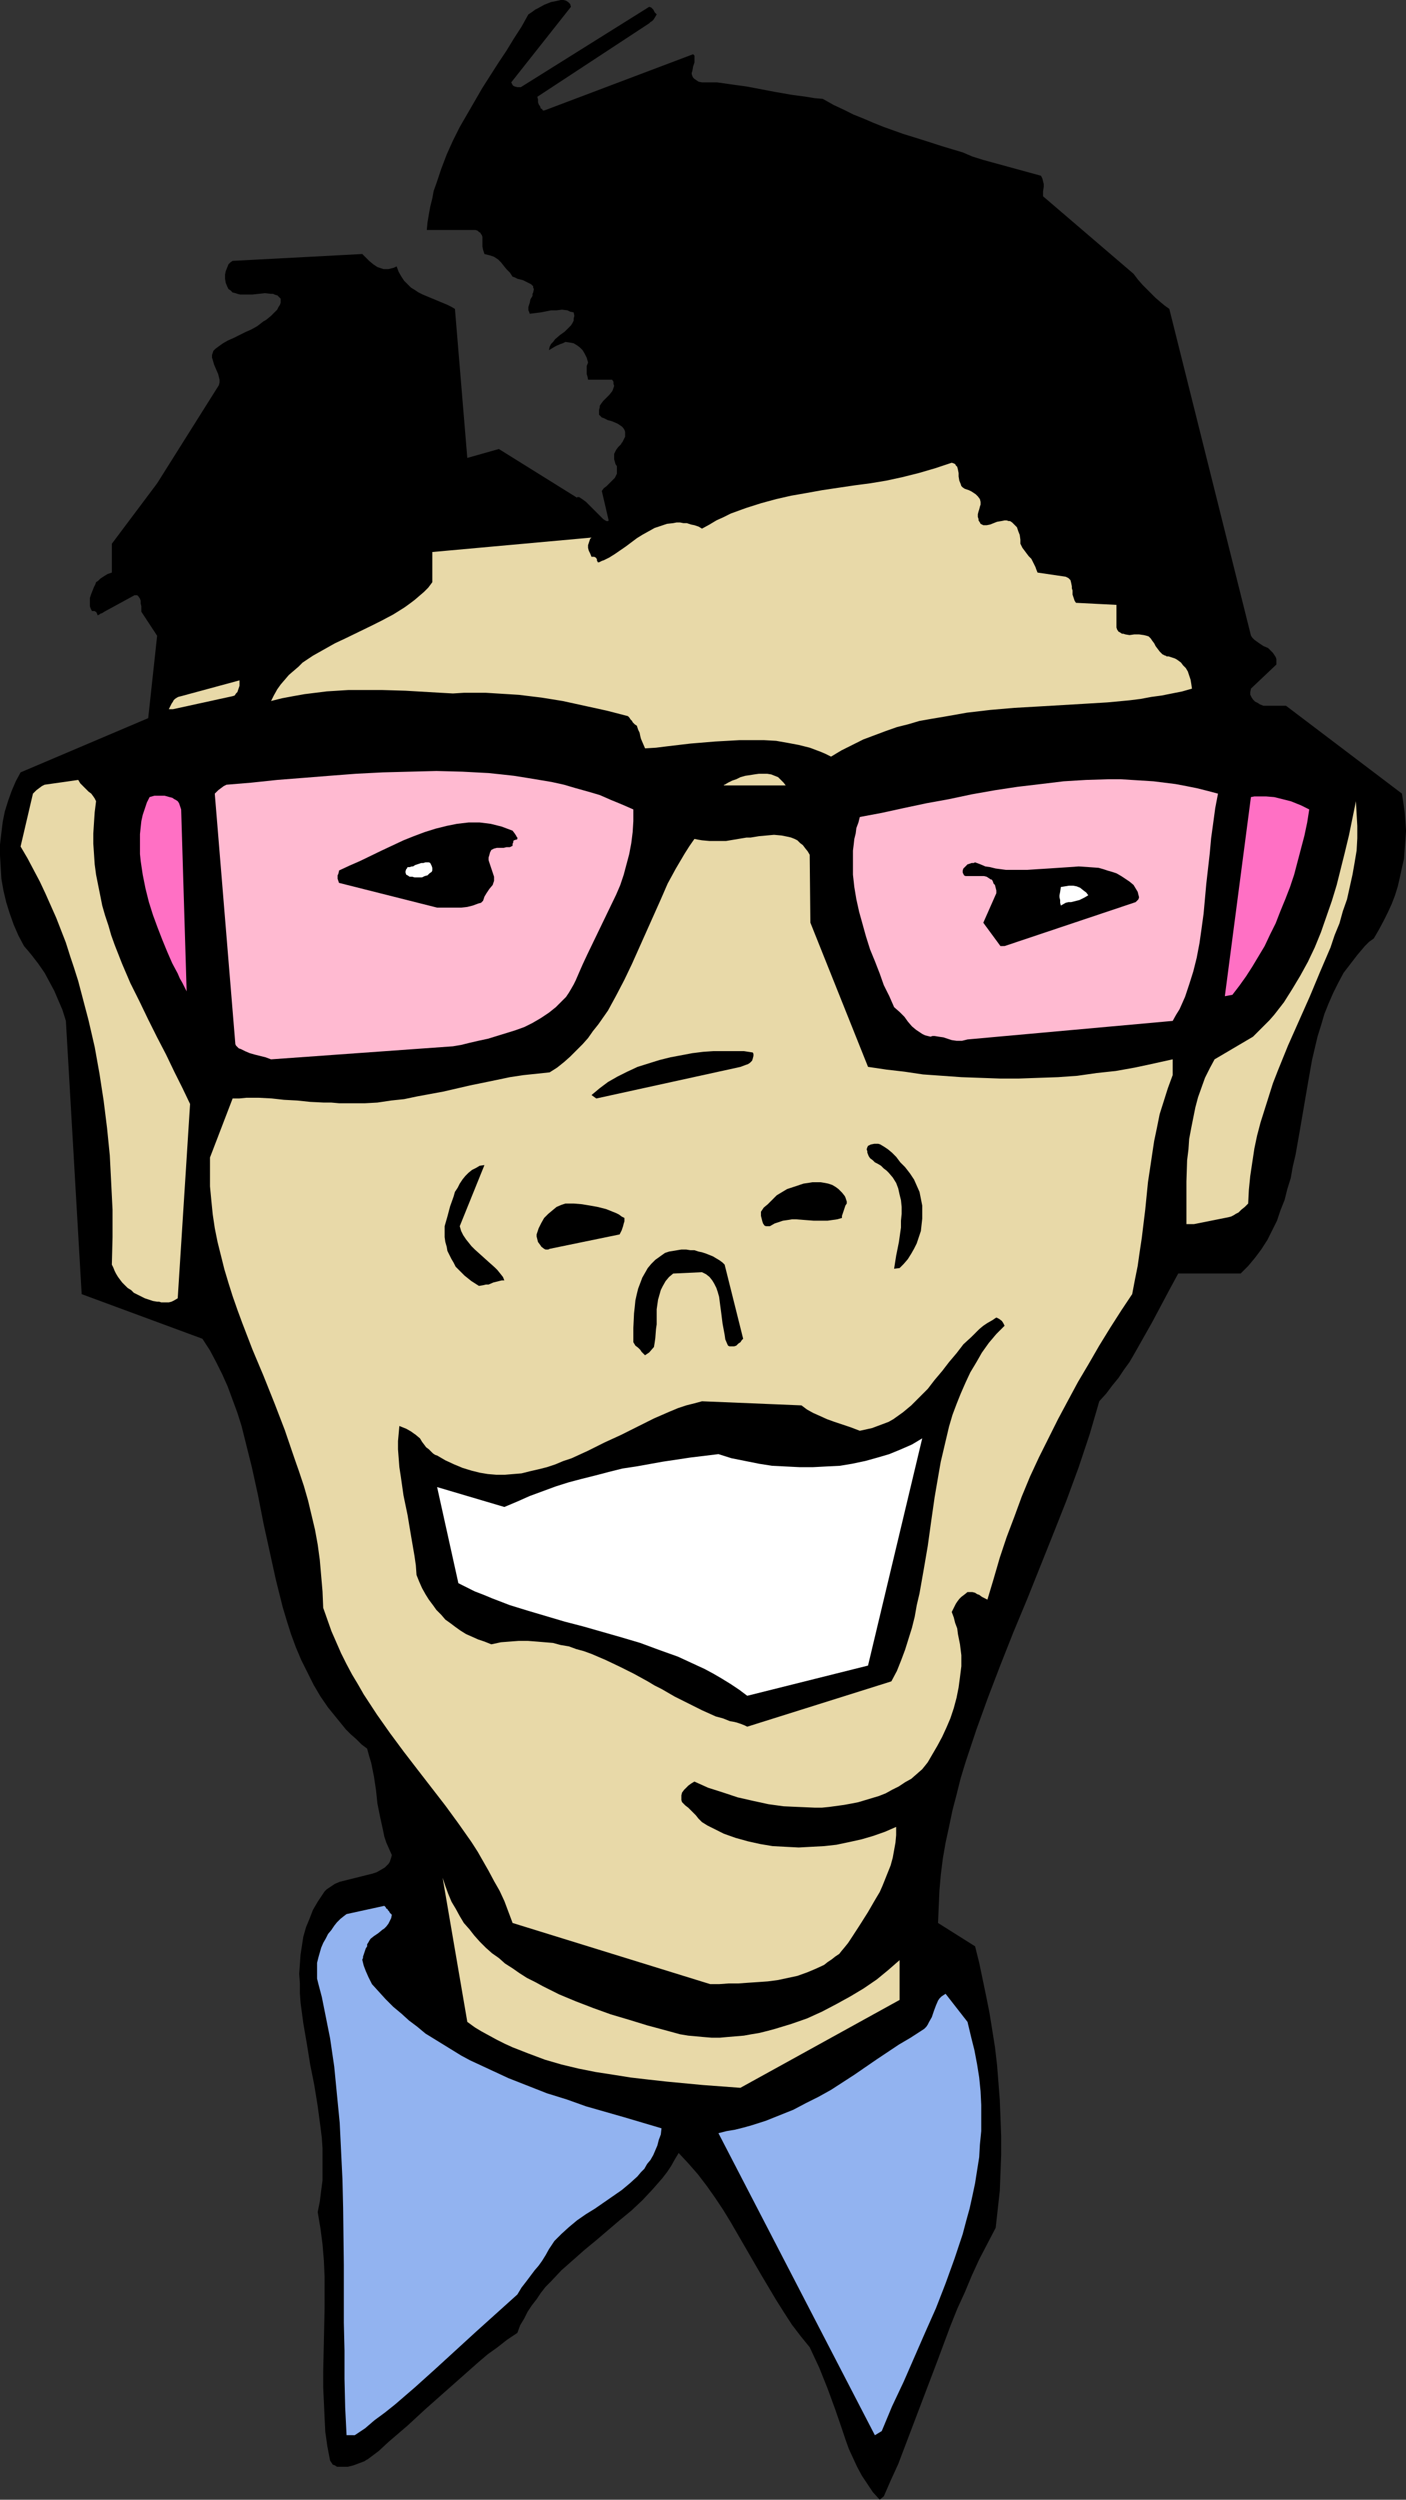 <?xml version="1.0" encoding="UTF-8" standalone="no"?>
<svg
   version="1.0"
   width="87.601mm"
   height="155.668mm"
   id="svg27"
   sodipodi:docname="Nerd 2.wmf"
   xmlns:inkscape="http://www.inkscape.org/namespaces/inkscape"
   xmlns:sodipodi="http://sodipodi.sourceforge.net/DTD/sodipodi-0.dtd"
   xmlns="http://www.w3.org/2000/svg"
   xmlns:svg="http://www.w3.org/2000/svg">
  <rect width="100%" height="100%" fill="#333333" stroke="none"/>
  <sodipodi:namedview
     id="namedview27"
     pagecolor="#ffffff"
     bordercolor="#000000"
     borderopacity="0.25"
     inkscape:showpageshadow="2"
     inkscape:pageopacity="0.0"
     inkscape:pagecheckerboard="0"
     inkscape:deskcolor="#d1d1d1"
     inkscape:document-units="mm" />
  <defs
     id="defs1">
    <pattern
       id="WMFhbasepattern"
       patternUnits="userSpaceOnUse"
       width="6"
       height="6"
       x="0"
       y="0" />
  </defs>
  <path
     style="fill:#000000;fill-opacity:1;fill-rule:evenodd;stroke:none"
     d="m 135.894,117.154 -18.421,-11.473 -7.433,2.101 -2.909,-35.065 -0.808,-0.485 -0.97,-0.485 -1.939,-0.808 -1.939,-0.808 -1.939,-0.808 -0.97,-0.485 -0.97,-0.646 -0.808,-0.485 -0.808,-0.808 -0.808,-0.808 -0.646,-0.97 -0.646,-1.131 -0.485,-1.293 -0.646,0.323 -0.646,0.162 -0.646,0.162 h -0.485 -0.646 l -0.485,-0.162 -0.485,-0.162 -0.485,-0.162 -0.97,-0.646 -0.97,-0.808 -1.616,-1.616 -30.54,1.616 -0.485,0.323 -0.485,0.485 -0.323,0.808 -0.323,0.808 -0.162,0.808 v 0.97 l 0.162,0.97 0.323,0.808 0.323,0.646 0.485,0.323 0.485,0.485 0.646,0.162 0.485,0.162 0.646,0.162 h 1.454 1.454 l 2.909,-0.323 1.454,0.162 h 0.485 l 0.323,0.162 0.485,0.162 h 0.162 l 0.485,0.485 0.323,0.323 v 0.485 0.485 l -0.162,0.485 -0.323,0.485 -0.323,0.646 -0.485,0.485 -0.97,0.97 -0.97,0.808 -0.485,0.323 -0.323,0.162 -1.454,1.131 -1.454,0.808 -1.454,0.646 -1.293,0.646 -1.293,0.646 -1.454,0.646 -1.131,0.646 -1.131,0.808 -0.646,0.485 -0.485,0.485 -0.162,0.485 -0.162,0.485 v 0.646 l 0.162,0.485 0.323,1.131 0.97,2.262 0.162,0.646 0.162,0.646 v 0.646 L 51.546,90.653 37.003,113.76 26.338,127.98 v 6.787 l -0.97,0.323 -0.808,0.485 -0.97,0.646 -0.485,0.485 -0.485,0.323 -0.162,0.485 -0.162,0.323 -0.162,0.323 -0.323,0.808 -0.323,0.808 -0.323,0.97 v 0.97 0.97 l 0.162,0.485 0.323,0.646 h 0.323 0.323 l 0.162,0.162 h 0.162 l 0.162,0.323 0.162,0.323 v 0.162 h 0.162 v 0 l 0.323,-0.162 0.162,-0.162 0.485,-0.162 0.485,-0.323 7.11,-3.878 h 0.323 0.323 l 0.323,0.323 0.323,0.485 0.162,0.485 v 0.646 l 0.162,0.646 v 1.293 l 3.716,5.656 -2.101,19.391 -30.055,12.766 -1.131,2.101 -0.97,2.262 -0.808,2.262 -0.808,2.585 -0.485,2.424 L 0.323,196.01 0,198.757 v 2.585 l 0.162,2.747 0.162,2.747 0.485,2.747 0.646,2.747 0.808,2.585 0.97,2.747 1.131,2.585 1.293,2.424 0.97,1.131 0.808,0.97 1.616,2.101 1.454,2.101 1.131,2.101 1.131,2.101 0.97,2.262 0.97,2.262 0.808,2.585 3.716,64.313 28.439,10.503 1.777,2.747 1.454,2.747 1.454,2.909 1.293,2.909 1.131,3.07 1.131,3.07 0.97,3.07 0.808,3.232 0.808,3.232 0.808,3.232 1.454,6.625 1.293,6.625 1.454,6.625 1.454,6.625 0.808,3.232 0.808,3.232 0.97,3.232 0.97,3.07 1.131,3.07 1.293,3.07 1.454,2.909 1.454,2.909 1.616,2.747 1.777,2.585 2.101,2.585 2.101,2.585 1.131,1.131 1.293,1.131 1.293,1.293 1.293,0.97 0.485,1.778 0.485,1.616 0.646,3.232 0.485,3.232 0.323,3.07 0.646,3.232 0.646,2.909 0.323,1.616 0.485,1.454 0.646,1.454 0.646,1.454 -0.162,0.646 -0.162,0.485 -0.162,0.485 -0.323,0.485 -0.808,0.808 -0.808,0.485 -1.131,0.646 -0.97,0.323 -2.585,0.646 -1.293,0.323 -1.293,0.323 -1.293,0.323 -1.293,0.323 -1.131,0.485 -0.97,0.646 -0.97,0.646 -0.485,0.485 -0.323,0.485 -1.293,1.939 -1.131,1.939 -0.808,2.101 -0.808,1.939 -0.646,2.262 -0.323,2.101 -0.323,2.101 -0.162,2.262 -0.162,2.262 0.162,2.262 v 2.262 l 0.162,2.262 0.323,2.424 0.323,2.424 0.808,4.686 0.808,5.009 0.97,4.848 0.808,5.009 0.646,4.848 0.323,2.585 0.162,2.424 v 2.585 2.424 2.585 l -0.323,2.424 -0.323,2.585 -0.485,2.424 0.646,3.878 0.485,3.717 0.323,3.878 0.162,3.717 v 3.878 3.717 l -0.162,7.433 -0.162,7.433 v 3.555 l 0.162,3.555 0.162,3.555 0.162,3.393 0.485,3.393 0.646,3.393 0.323,0.485 0.323,0.485 0.485,0.162 0.485,0.323 h 0.646 1.131 0.808 l 1.293,-0.323 1.293,-0.485 1.293,-0.485 0.485,-0.323 0.323,-0.162 2.585,-1.939 2.262,-2.101 2.262,-1.939 2.262,-1.939 4.201,-3.878 4.201,-3.717 4.201,-3.717 4.201,-3.717 2.101,-1.778 2.262,-1.616 2.262,-1.778 2.424,-1.616 0.646,-1.778 0.97,-1.616 0.808,-1.616 0.97,-1.454 1.131,-1.454 0.97,-1.454 1.131,-1.454 1.293,-1.293 2.424,-2.585 2.747,-2.424 2.747,-2.424 2.747,-2.262 5.494,-4.686 2.747,-2.262 2.585,-2.424 2.424,-2.585 1.131,-1.293 1.131,-1.293 1.131,-1.454 0.97,-1.454 0.808,-1.454 0.97,-1.616 2.262,2.424 2.262,2.585 2.101,2.747 1.939,2.747 1.939,2.909 1.777,2.909 3.555,6.14 3.555,6.14 3.555,5.979 1.939,3.07 1.777,2.747 2.101,2.747 2.101,2.585 1.131,2.424 1.131,2.424 0.97,2.424 0.97,2.424 1.777,4.848 1.616,4.686 0.808,2.424 0.808,2.262 0.97,2.101 0.97,2.101 1.131,2.101 1.293,1.939 1.293,1.939 1.616,1.778 0.97,-0.808 1.616,-3.717 1.777,-3.878 3.07,-8.08 3.07,-8.08 3.07,-8.08 3.07,-8.241 1.616,-4.04 1.777,-3.878 1.616,-3.878 1.777,-3.878 1.939,-3.717 1.939,-3.717 0.485,-4.363 0.485,-4.363 0.162,-4.201 0.162,-4.363 v -4.201 l -0.162,-4.363 -0.162,-4.201 -0.323,-4.201 -0.323,-4.04 -0.485,-4.201 -0.646,-4.04 -0.646,-4.04 -0.808,-4.04 -0.808,-3.878 -0.808,-3.878 -0.97,-3.878 -8.726,-5.494 0.162,-3.878 0.162,-3.717 0.323,-3.717 0.485,-3.878 0.646,-3.717 0.808,-3.717 0.808,-3.878 0.97,-3.717 0.97,-3.878 1.131,-3.717 1.293,-3.878 1.293,-3.878 2.747,-7.595 2.909,-7.595 3.07,-7.756 3.232,-7.756 6.14,-15.351 3.07,-7.756 2.909,-7.918 1.293,-3.878 1.293,-3.878 1.131,-3.878 1.131,-3.878 1.616,-1.778 1.454,-1.939 1.454,-1.778 1.293,-1.939 1.293,-1.778 1.131,-1.939 2.101,-3.717 2.101,-3.717 4.04,-7.595 2.101,-3.878 h 14.704 l 1.777,-1.778 1.616,-1.939 1.454,-1.939 1.454,-2.262 1.131,-2.262 1.131,-2.262 0.808,-2.424 0.97,-2.424 0.646,-2.585 0.808,-2.585 0.485,-2.747 0.646,-2.747 0.97,-5.494 1.939,-11.311 0.97,-5.494 0.646,-2.747 0.646,-2.747 0.808,-2.585 0.808,-2.747 0.97,-2.424 1.131,-2.585 1.131,-2.262 1.293,-2.424 1.616,-2.101 1.616,-2.101 1.777,-2.101 0.97,-0.97 1.131,-0.808 1.131,-1.939 1.131,-2.101 0.97,-1.939 0.97,-2.101 0.808,-2.101 0.646,-2.101 0.485,-2.101 0.485,-2.262 0.485,-2.101 0.162,-2.262 0.162,-2.101 0.162,-2.262 -0.162,-2.262 -0.162,-2.101 -0.323,-2.262 -0.323,-2.101 -27.308,-20.684 h -5.332 l -0.808,-0.323 -0.485,-0.323 -0.646,-0.323 -0.485,-0.485 -0.323,-0.485 -0.323,-0.646 v -0.646 l 0.162,-0.808 5.979,-5.656 v -0.646 -0.646 l -0.162,-0.485 -0.323,-0.485 -0.323,-0.485 -0.323,-0.323 -0.808,-0.808 -1.131,-0.485 -0.97,-0.646 -1.131,-0.808 -0.485,-0.485 -0.323,-0.485 -19.229,-76.917 -1.131,-0.808 -0.97,-0.808 -1.131,-0.97 -0.97,-0.97 -1.131,-1.131 -0.97,-0.97 -1.131,-1.293 -0.97,-1.293 -21.329,-18.26 v -1.131 l 0.162,-1.131 V 43.306 l -0.162,-0.646 -0.162,-0.646 -0.323,-0.646 -13.573,-3.717 -2.585,-0.808 -2.262,-0.97 -4.848,-1.454 -4.524,-1.454 -4.686,-1.454 -4.524,-1.616 -2.424,-0.97 -2.262,-0.97 -2.424,-0.97 -2.262,-1.131 -2.424,-1.131 -2.585,-1.454 -1.939,-0.162 -1.939,-0.323 -3.555,-0.485 -3.716,-0.646 -3.393,-0.646 -3.393,-0.646 -3.555,-0.485 -3.393,-0.485 h -1.777 -1.777 l -0.808,-0.162 -0.485,-0.323 -0.485,-0.323 -0.323,-0.323 -0.162,-0.323 -0.162,-0.485 v -0.323 l 0.162,-0.485 0.162,-0.97 0.323,-0.97 v -0.485 -0.646 -0.485 l -0.323,-0.323 -35.064,13.25 h -0.323 l -0.162,-0.323 -0.323,-0.162 -0.162,-0.485 -0.323,-0.485 -0.162,-0.485 v -0.646 l -0.162,-0.646 26.338,-17.29 v 0 l 0.162,-0.162 0.162,-0.162 0.323,-0.162 0.323,-0.323 0.323,-0.485 0.485,-0.808 -0.485,-0.485 -0.323,-0.646 -0.485,-0.485 -0.485,-0.162 -30.217,18.906 h -0.808 l -0.646,-0.162 -0.323,-0.162 -0.162,-0.162 -0.162,-0.323 -0.162,-0.323 L 134.439,1.616 134.278,0.97 133.793,0.485 133.308,0.162 132.662,0 h -0.646 l -0.646,0.162 -0.808,0.162 -0.808,0.162 -1.616,0.646 -1.454,0.808 -0.646,0.323 -0.646,0.485 -0.485,0.323 -0.485,0.323 -1.616,2.909 -1.777,2.747 -1.777,2.909 -1.939,2.909 -3.716,5.817 -1.777,3.07 -1.777,3.07 -1.777,3.07 -1.616,3.232 -1.454,3.232 -1.293,3.393 -1.131,3.393 -0.646,1.778 -0.323,1.778 -0.485,1.939 -0.323,1.778 -0.323,1.939 -0.162,1.778 h 11.473 l 0.485,0.162 0.323,0.323 0.323,0.162 0.162,0.323 0.162,0.162 0.162,0.485 v 0.646 1.616 l 0.162,0.808 0.162,0.485 0.162,0.485 0.646,0.162 0.646,0.162 0.485,0.162 0.485,0.162 0.97,0.646 0.646,0.646 0.646,0.808 0.646,0.808 0.808,0.808 0.646,0.97 0.485,0.162 0.646,0.323 0.646,0.162 0.646,0.162 0.646,0.323 0.646,0.323 0.646,0.323 0.485,0.485 v 0.323 l 0.162,0.323 -0.162,0.808 -0.162,0.323 v 0.485 l -0.485,0.808 -0.162,0.808 -0.323,0.97 v 0.808 l 0.162,0.323 0.162,0.485 1.293,-0.162 1.293,-0.162 2.424,-0.485 h 1.293 l 1.293,-0.162 1.293,0.162 0.646,0.323 0.808,0.162 0.162,0.808 -0.162,0.646 v 0.485 l -0.323,0.646 -0.323,0.485 -0.485,0.485 -0.97,0.97 -1.131,0.808 -1.131,0.97 -0.485,0.646 -0.485,0.485 -0.323,0.646 -0.162,0.808 0.808,-0.485 0.808,-0.485 1.131,-0.485 0.485,-0.162 0.646,-0.323 1.131,0.162 0.808,0.162 0.808,0.485 0.646,0.485 0.646,0.646 0.485,0.808 0.485,0.97 0.323,1.131 -0.323,0.808 v 0.323 0.485 0.485 0.646 l 0.162,0.485 0.162,0.808 h 5.655 l 0.323,0.485 v 0.485 l 0.162,0.485 -0.162,0.485 -0.162,0.485 -0.162,0.323 -0.646,0.808 -0.646,0.646 -0.808,0.808 -0.485,0.646 -0.323,0.485 v 0.323 l -0.162,0.646 v 0.646 0.485 l 0.323,0.323 0.323,0.323 0.485,0.162 0.97,0.485 0.646,0.162 0.485,0.162 1.131,0.485 0.485,0.323 0.485,0.323 0.323,0.323 0.323,0.485 0.162,0.485 v 0.485 0.323 0.323 l -0.323,0.646 -0.323,0.646 -0.162,0.162 -0.162,0.323 -0.646,0.646 -0.485,0.646 -0.485,0.97 v 0.646 0.646 l 0.323,1.131 0.323,0.485 v 0.646 0.808 0.323 l -0.162,0.323 -0.323,0.646 -0.323,0.323 -0.808,0.808 -0.485,0.485 -0.323,0.323 -0.646,0.485 -0.485,0.646 1.616,6.948 -0.162,0.162 v 0 h -0.323 l -0.323,-0.162 -0.485,-0.323 -0.485,-0.485 -0.485,-0.485 -2.585,-2.585 -0.485,-0.485 -0.646,-0.485 -0.485,-0.323 -0.485,-0.323 h -0.323 -0.162 z"
     id="path1" />
  <path
     style="fill:#92b3f0;fill-opacity:1;fill-rule:evenodd;stroke:none"
     d="m 83.54,573.164 2.424,-1.616 2.262,-1.939 2.424,-1.778 2.424,-1.939 4.686,-4.04 4.848,-4.363 9.534,-8.726 4.848,-4.363 4.848,-4.363 0.485,-0.808 0.485,-0.808 1.131,-1.454 0.97,-1.293 0.97,-1.293 0.97,-1.131 0.808,-1.131 0.808,-1.293 0.808,-1.454 0.646,-0.97 0.646,-0.97 0.808,-0.808 0.808,-0.808 1.777,-1.616 1.939,-1.616 2.101,-1.454 2.101,-1.293 4.201,-2.909 2.101,-1.454 1.939,-1.616 1.777,-1.616 0.808,-0.97 0.808,-0.808 0.646,-1.131 0.808,-0.97 0.646,-1.131 0.485,-1.131 0.485,-1.131 0.323,-1.293 0.485,-1.293 0.162,-1.454 -4.363,-1.293 -4.363,-1.293 -4.524,-1.293 -4.524,-1.293 -4.524,-1.616 -4.686,-1.454 -4.524,-1.778 -4.524,-1.778 -4.524,-2.101 -4.524,-2.101 -2.101,-1.131 -4.201,-2.585 -2.101,-1.293 -2.101,-1.293 -1.939,-1.616 -1.939,-1.454 -1.777,-1.616 -1.939,-1.616 -1.777,-1.778 -1.616,-1.778 -1.616,-1.778 -0.808,-1.616 -0.646,-1.454 -0.485,-1.293 -0.323,-1.293 v -0.162 l 0.162,-0.323 v -0.323 l 0.162,-0.485 0.323,-0.97 0.162,-0.485 0.323,-0.485 v -0.485 l 0.323,-0.485 0.162,-0.323 0.323,-0.485 0.808,-0.646 0.485,-0.323 0.485,-0.323 0.97,-0.808 0.485,-0.323 0.485,-0.485 0.485,-0.646 0.323,-0.646 0.323,-0.646 0.162,-0.808 -0.162,-0.162 -0.162,-0.162 -0.162,-0.162 -0.162,-0.323 v 0 l -0.323,-0.323 v -0.162 l -0.323,-0.162 -0.162,-0.323 -0.323,-0.323 -8.887,1.939 -0.646,0.485 -0.808,0.646 -0.808,0.808 -0.646,0.808 -0.646,0.97 -0.808,0.97 -0.485,0.97 -0.646,1.131 -0.485,1.131 -0.323,1.131 -0.323,1.131 -0.323,1.293 v 1.293 1.131 1.293 l 0.323,1.293 0.808,3.07 0.646,3.232 0.646,3.232 0.646,3.232 0.97,6.625 0.646,6.625 0.646,6.625 0.323,6.625 0.323,6.625 0.162,6.787 0.162,13.412 v 6.787 6.787 l 0.162,6.625 v 6.625 l 0.162,6.787 0.323,6.464 z"
     id="path2" />
  <path
     style="fill:#92b3f0;fill-opacity:1;fill-rule:evenodd;stroke:none"
     d="m 207.638,572.194 2.424,-5.817 2.747,-5.817 5.009,-11.473 2.585,-5.817 2.262,-5.817 2.101,-5.817 0.97,-2.909 0.97,-2.909 0.808,-3.07 0.808,-2.909 0.646,-2.909 0.646,-3.07 0.485,-3.07 0.485,-3.07 0.162,-2.909 0.323,-3.232 v -3.07 -3.07 l -0.162,-3.232 -0.323,-3.232 -0.485,-3.07 -0.646,-3.393 -0.808,-3.232 -0.808,-3.393 -5.171,-6.625 -0.485,0.323 -0.485,0.323 -0.485,0.485 -0.323,0.485 -0.485,1.131 -0.485,1.293 -0.485,1.454 -0.646,1.131 -0.323,0.646 -0.323,0.485 -0.485,0.485 -0.485,0.323 -2.747,1.778 -2.747,1.616 -5.332,3.555 -5.171,3.555 -2.747,1.778 -2.747,1.778 -2.909,1.616 -2.909,1.454 -3.07,1.616 -3.232,1.293 -3.232,1.293 -3.555,1.131 -1.777,0.485 -1.939,0.485 -1.939,0.323 -1.939,0.485 36.842,71.1 z"
     id="path3" />
  <path
     style="fill:#e8d9a8;fill-opacity:1;fill-rule:evenodd;stroke:none"
     d="m 174.351,491.399 37.488,-20.684 v -9.372 l -2.585,2.262 -2.747,2.262 -3.07,2.101 -3.232,1.939 -3.232,1.778 -3.393,1.778 -3.555,1.616 -3.716,1.293 -3.716,1.131 -1.777,0.485 -1.939,0.485 -1.939,0.323 -1.777,0.323 -1.939,0.162 -1.939,0.162 -1.777,0.162 h -1.939 l -1.939,-0.162 -1.777,-0.162 -1.777,-0.162 -1.939,-0.323 -1.777,-0.485 -1.777,-0.485 -4.201,-1.131 -4.201,-1.293 -4.363,-1.293 -4.04,-1.454 -4.201,-1.616 -3.878,-1.616 -3.878,-1.939 -1.777,-0.97 -1.939,-0.97 -1.777,-1.131 -1.616,-1.131 -1.777,-1.131 -1.454,-1.293 -1.616,-1.131 -1.454,-1.293 -1.454,-1.454 -1.293,-1.454 -1.131,-1.454 -1.293,-1.454 -0.97,-1.616 -0.97,-1.778 -0.97,-1.616 -0.808,-1.939 -0.646,-1.778 -0.646,-1.939 5.817,33.934 1.777,1.293 1.616,0.97 1.777,0.97 1.777,0.97 1.939,0.97 1.777,0.808 3.716,1.454 3.878,1.454 3.878,1.131 4.04,0.97 4.04,0.808 4.201,0.646 4.04,0.646 4.201,0.485 4.363,0.485 8.564,0.808 4.363,0.323 z"
     id="path4" />
  <path
     style="fill:#e8d9a8;fill-opacity:1;fill-rule:evenodd;stroke:none"
     d="m 167.241,466.998 h 2.101 l 2.262,-0.162 h 2.262 l 2.262,-0.162 2.424,-0.162 2.262,-0.162 2.424,-0.323 2.262,-0.485 2.262,-0.485 2.262,-0.808 1.939,-0.808 2.101,-0.97 0.808,-0.646 0.97,-0.646 0.808,-0.646 0.97,-0.646 0.646,-0.808 0.808,-0.97 0.646,-0.808 0.646,-0.97 2.101,-3.232 1.939,-3.07 1.777,-3.07 0.97,-1.616 0.646,-1.454 0.646,-1.616 0.646,-1.616 0.646,-1.616 0.485,-1.778 0.323,-1.778 0.323,-1.778 0.162,-1.778 v -1.939 l -2.585,1.131 -2.747,0.97 -2.747,0.808 -2.909,0.646 -3.07,0.646 -2.909,0.323 -3.07,0.162 -2.909,0.162 -3.07,-0.162 -3.07,-0.162 -2.909,-0.485 -2.909,-0.646 -2.909,-0.808 -2.747,-0.97 -1.293,-0.646 -1.293,-0.646 -1.293,-0.646 -1.293,-0.808 -0.808,-0.808 -0.646,-0.808 -0.646,-0.646 -0.646,-0.646 -0.485,-0.485 -0.646,-0.485 -0.485,-0.485 -0.323,-0.323 -0.162,-0.485 v -0.323 -0.808 l 0.162,-0.646 0.485,-0.646 0.485,-0.485 0.485,-0.485 0.646,-0.485 0.808,-0.485 3.232,1.454 3.555,1.131 3.393,1.131 3.555,0.808 3.716,0.808 3.555,0.485 3.555,0.162 3.716,0.162 h 1.777 l 1.616,-0.162 3.555,-0.485 1.777,-0.323 1.616,-0.323 1.616,-0.485 1.616,-0.485 1.616,-0.485 1.616,-0.646 1.454,-0.808 1.616,-0.808 1.454,-0.97 1.454,-0.808 1.293,-1.131 1.293,-1.131 1.293,-1.616 1.131,-1.939 1.131,-1.939 1.131,-2.101 0.97,-2.101 0.97,-2.262 0.808,-2.424 0.646,-2.424 0.485,-2.424 0.323,-2.424 0.323,-2.585 v -2.585 l -0.323,-2.585 -0.485,-2.424 -0.162,-1.293 -0.485,-1.293 -0.323,-1.293 -0.485,-1.293 0.323,-0.646 0.323,-0.646 0.323,-0.646 0.323,-0.485 0.485,-0.646 0.485,-0.485 0.646,-0.485 0.808,-0.646 h 0.646 0.485 l 0.646,0.162 0.485,0.323 0.485,0.162 0.646,0.485 0.646,0.323 0.646,0.323 1.454,-4.848 1.454,-5.009 1.616,-4.848 1.777,-4.686 1.777,-4.848 1.939,-4.686 2.101,-4.525 2.262,-4.525 2.262,-4.525 2.424,-4.525 2.262,-4.201 2.585,-4.363 2.424,-4.201 2.585,-4.201 2.585,-4.04 2.585,-3.878 0.646,-3.393 0.646,-3.232 0.485,-3.393 0.485,-3.232 0.808,-6.625 0.646,-6.464 0.97,-6.464 0.485,-3.232 0.646,-3.07 0.646,-3.232 0.97,-3.07 0.97,-3.07 1.131,-3.07 v -3.717 l -4.363,0.97 -4.524,0.97 -4.524,0.808 -4.524,0.485 -4.524,0.646 -4.524,0.323 -4.686,0.162 -4.524,0.162 h -4.524 l -4.524,-0.162 -4.524,-0.162 -4.524,-0.323 -4.524,-0.323 -4.363,-0.646 -4.201,-0.485 -4.363,-0.646 -13.573,-33.934 -0.162,-15.998 -0.485,-0.808 -0.646,-0.808 -0.485,-0.646 -0.646,-0.485 -0.646,-0.646 -0.646,-0.323 -0.808,-0.323 -0.646,-0.162 -0.808,-0.162 -0.808,-0.162 -1.777,-0.162 -1.777,0.162 -1.777,0.162 -1.939,0.323 h -0.97 l -0.97,0.162 -3.878,0.646 h -1.939 -1.939 l -1.777,-0.162 -0.97,-0.162 -0.808,-0.162 -1.131,1.616 -1.131,1.778 -2.101,3.555 -1.939,3.555 -1.616,3.717 -3.393,7.595 -3.393,7.595 -1.777,3.717 -1.939,3.717 -1.939,3.555 -1.131,1.616 -1.131,1.616 -1.293,1.616 -1.131,1.616 -1.293,1.454 -1.454,1.454 -1.454,1.454 -1.454,1.293 -1.616,1.293 -1.777,1.131 -3.07,0.323 -3.07,0.323 -3.232,0.485 -3.07,0.646 -6.302,1.293 -6.302,1.454 -6.14,1.131 -3.07,0.646 -3.07,0.323 -3.232,0.485 -2.909,0.162 h -3.07 -3.07 l -1.777,-0.162 h -1.777 l -3.232,-0.162 -3.07,-0.323 -3.07,-0.162 -2.909,-0.323 -3.07,-0.162 h -2.909 l -1.616,0.162 h -1.616 l -5.332,13.897 v 3.393 3.393 l 0.323,3.393 0.323,3.232 0.485,3.232 0.646,3.232 0.808,3.232 0.808,3.232 0.97,3.232 0.97,3.07 1.131,3.232 1.131,3.07 2.424,6.302 2.585,6.14 2.585,6.464 2.424,6.302 2.262,6.625 1.131,3.232 1.131,3.393 0.97,3.393 0.808,3.393 0.808,3.393 0.646,3.555 0.485,3.555 0.323,3.717 0.323,3.717 0.162,3.878 0.97,2.747 0.97,2.747 1.131,2.585 1.131,2.585 1.293,2.585 1.293,2.424 1.454,2.424 1.293,2.262 3.07,4.686 3.07,4.363 3.232,4.363 3.232,4.201 6.625,8.564 3.07,4.201 3.07,4.363 1.454,2.262 2.585,4.525 1.293,2.424 1.293,2.262 1.131,2.424 0.97,2.585 0.97,2.585 z"
     id="path5" />
  <path
     style="fill:#000000;fill-opacity:1;fill-rule:evenodd;stroke:none"
     d="m 175.967,406.402 33.933,-10.665 1.293,-2.424 0.97,-2.424 0.97,-2.585 0.808,-2.585 0.808,-2.585 0.646,-2.585 0.485,-2.747 0.646,-2.747 0.97,-5.494 0.97,-5.656 0.808,-5.817 0.808,-5.656 0.97,-5.656 0.485,-2.747 0.646,-2.747 0.646,-2.747 0.646,-2.747 0.808,-2.747 0.97,-2.585 0.97,-2.424 1.131,-2.585 1.131,-2.424 1.454,-2.424 1.293,-2.262 1.616,-2.262 1.777,-2.101 1.939,-1.939 -0.323,-0.646 -0.323,-0.485 -0.646,-0.485 -0.646,-0.323 -0.97,0.646 -1.131,0.646 -0.97,0.646 -0.97,0.808 -1.777,1.778 -1.939,1.778 -1.616,2.101 -1.777,2.101 -1.616,2.101 -1.777,2.101 -1.616,2.101 -1.939,1.939 -1.939,1.939 -0.97,0.808 -0.97,0.808 -1.131,0.808 -1.131,0.808 -1.131,0.646 -1.293,0.485 -1.293,0.485 -1.293,0.485 -1.454,0.323 -1.454,0.323 -2.101,-0.808 -1.939,-0.646 -1.939,-0.646 -1.777,-0.646 -1.777,-0.808 -1.454,-0.646 -1.454,-0.808 -1.293,-0.97 -23.43,-0.97 -1.777,0.485 -1.939,0.485 -1.939,0.646 -1.939,0.808 -3.716,1.616 -3.878,1.939 -3.878,1.939 -3.878,1.778 -3.878,1.939 -3.878,1.778 -1.939,0.646 -1.939,0.808 -1.939,0.646 -1.939,0.485 -2.101,0.485 -1.939,0.485 -1.939,0.162 -1.939,0.162 h -2.101 l -1.939,-0.162 -1.939,-0.323 -1.939,-0.485 -2.101,-0.646 -1.939,-0.808 -2.101,-0.97 -1.939,-1.131 -0.485,-0.162 -0.485,-0.323 -0.485,-0.485 -0.485,-0.485 -0.646,-0.485 -0.485,-0.646 -0.485,-0.646 -0.485,-0.808 -0.97,-0.808 -1.131,-0.808 -1.131,-0.646 -0.808,-0.323 -0.808,-0.323 -0.162,1.778 -0.162,1.778 v 1.939 l 0.162,2.101 0.162,2.101 0.323,2.101 0.323,2.262 0.323,2.262 0.97,4.686 0.808,4.848 0.808,4.686 0.323,2.262 0.162,2.262 0.646,1.616 0.646,1.454 0.808,1.454 0.808,1.293 0.97,1.293 0.808,1.131 1.131,1.131 0.97,1.131 1.131,0.808 1.293,0.97 1.131,0.808 1.293,0.808 1.454,0.646 1.454,0.646 1.454,0.485 1.616,0.646 2.262,-0.485 2.101,-0.162 2.101,-0.162 h 2.101 l 2.101,0.162 1.939,0.162 1.939,0.162 1.777,0.485 1.939,0.323 1.777,0.646 1.777,0.485 1.777,0.646 3.393,1.454 3.393,1.616 3.232,1.616 3.232,1.778 1.616,0.97 1.616,0.808 3.07,1.778 3.232,1.616 3.232,1.616 3.232,1.454 1.777,0.485 1.616,0.646 0.97,0.162 0.646,0.162 0.485,0.162 0.485,0.162 0.808,0.323 z"
     id="path6" />
  <path
     style="fill:#ffffff;fill-opacity:1;fill-rule:evenodd;stroke:none"
     d="m 175.967,399.13 28.439,-7.11 12.765,-53.487 -2.424,1.454 -2.585,1.131 -2.747,1.131 -2.747,0.808 -2.909,0.808 -3.07,0.646 -2.909,0.485 -3.232,0.162 -3.07,0.162 h -3.232 l -3.232,-0.162 -3.232,-0.162 -3.07,-0.485 -3.232,-0.646 -3.232,-0.646 -3.07,-0.97 -6.625,0.808 -6.463,0.97 -6.302,1.131 -3.232,0.485 -3.232,0.808 -3.07,0.808 -3.232,0.808 -3.07,0.808 -3.07,0.97 -3.07,1.131 -3.07,1.131 -2.909,1.293 -3.07,1.293 -15.835,-4.686 5.009,22.623 1.939,0.97 1.939,0.97 2.101,0.808 1.939,0.808 4.201,1.616 4.201,1.293 4.363,1.293 4.363,1.293 4.363,1.131 4.524,1.293 4.524,1.293 4.363,1.293 4.363,1.616 4.524,1.616 2.101,0.97 2.101,0.97 2.101,0.97 2.101,1.131 1.939,1.131 2.101,1.293 1.939,1.293 z"
     id="path7" />
  <path
     style="fill:#000000;fill-opacity:1;fill-rule:evenodd;stroke:none"
     d="m 152.86,318.334 1.131,-1.293 0.162,-0.97 0.162,-1.131 0.162,-2.101 0.162,-1.131 v -1.131 -2.424 l 0.162,-1.131 0.162,-1.131 0.323,-1.131 0.323,-1.131 0.485,-0.97 0.646,-1.131 0.808,-0.97 0.97,-0.808 6.787,-0.323 0.97,0.485 0.808,0.646 0.646,0.808 0.485,0.808 0.485,0.97 0.323,0.97 0.323,1.131 0.162,1.293 0.323,2.424 0.162,1.293 0.162,1.293 0.485,2.585 0.162,1.131 0.485,1.131 0.162,0.323 0.323,0.162 h 0.485 0.646 l 0.485,-0.162 0.485,-0.485 0.485,-0.323 0.323,-0.485 0.323,-0.323 -4.363,-17.452 -0.485,-0.485 -0.646,-0.485 -0.808,-0.485 -0.808,-0.485 -1.616,-0.646 -0.97,-0.323 -0.808,-0.162 -0.97,-0.323 h -0.97 l -0.97,-0.162 h -1.131 l -0.97,0.162 -0.97,0.162 -0.97,0.162 -0.97,0.323 -1.131,0.808 -1.131,0.808 -0.97,0.97 -0.808,0.97 -0.646,1.131 -0.646,1.131 -0.485,1.293 -0.485,1.293 -0.323,1.293 -0.323,1.454 -0.162,1.616 -0.162,1.454 -0.162,3.393 v 1.616 1.778 l 0.485,0.808 0.646,0.485 0.485,0.485 0.323,0.485 0.323,0.323 0.162,0.162 0.162,0.162 0.162,0.162 z"
     id="path8" />
  <path
     style="fill:#e8d9a8;fill-opacity:1;fill-rule:evenodd;stroke:none"
     d="m 37.003,306.377 h 0.485 l 0.485,0.162 h 1.131 0.646 l 0.646,-0.162 0.646,-0.323 0.808,-0.485 2.909,-45.73 -1.777,-3.717 -1.939,-3.878 -1.939,-4.04 -2.101,-4.04 -2.101,-4.201 -2.101,-4.363 -2.101,-4.201 -1.939,-4.525 -1.777,-4.525 -0.808,-2.262 -0.646,-2.262 -0.808,-2.424 -0.646,-2.262 -0.485,-2.424 -0.485,-2.424 -0.485,-2.424 -0.323,-2.424 -0.162,-2.424 -0.162,-2.424 v -2.424 l 0.162,-2.585 0.162,-2.424 0.323,-2.585 -0.323,-0.646 -0.323,-0.485 -0.485,-0.646 -0.646,-0.485 -0.646,-0.646 -0.646,-0.646 -0.646,-0.646 -0.485,-0.808 -7.918,1.131 -0.646,0.323 -0.646,0.485 -0.646,0.485 -0.808,0.808 -2.909,12.443 1.616,2.747 1.454,2.747 1.454,2.747 1.293,2.747 1.293,2.909 1.293,2.909 1.131,2.909 1.131,2.909 0.97,3.07 0.97,2.909 0.97,3.07 0.808,3.07 0.808,3.07 0.808,3.07 1.454,6.302 1.131,6.302 0.97,6.302 0.808,6.464 0.646,6.464 0.323,6.302 0.323,6.464 v 6.464 l -0.162,6.464 0.323,0.646 0.323,0.808 0.323,0.646 0.485,0.808 0.485,0.646 0.485,0.646 0.646,0.646 0.646,0.646 0.808,0.485 0.646,0.646 0.97,0.485 1.616,0.808 0.97,0.323 0.97,0.323 z"
     id="path9" />
  <path
     style="fill:#000000;fill-opacity:1;fill-rule:evenodd;stroke:none"
     d="m 113.756,302.499 0.646,-0.162 h 0.646 l 1.131,-0.485 1.293,-0.323 0.646,-0.162 h 0.646 l -0.323,-0.808 -0.646,-0.808 -0.646,-0.808 -0.646,-0.646 -1.454,-1.293 -1.616,-1.454 -1.616,-1.454 -0.808,-0.808 -0.646,-0.808 -0.646,-0.808 -0.646,-0.97 -0.485,-0.97 -0.323,-1.131 5.817,-14.382 -1.131,0.162 -0.808,0.485 -0.97,0.485 -0.808,0.646 -0.808,0.808 -0.646,0.808 -0.646,0.97 -0.485,0.97 -0.646,0.97 -0.323,1.131 -0.808,2.262 -0.646,2.424 -0.646,2.262 v 1.293 1.293 l 0.162,1.131 0.323,1.131 0.162,0.97 0.485,0.97 0.485,0.97 0.485,0.808 0.485,0.97 0.646,0.646 0.808,0.808 0.646,0.646 1.616,1.293 1.777,1.131 z"
     id="path10" />
  <path
     style="fill:#000000;fill-opacity:1;fill-rule:evenodd;stroke:none"
     d="m 211.839,298.459 0.97,-0.97 0.97,-1.131 0.808,-1.293 0.646,-1.131 0.646,-1.293 0.485,-1.454 0.485,-1.454 0.162,-1.454 0.162,-1.454 v -1.616 -1.454 l -0.323,-1.616 -0.323,-1.616 -0.646,-1.454 -0.646,-1.454 -0.97,-1.454 -1.131,-1.454 -1.131,-1.131 -0.97,-1.293 -0.97,-0.97 -0.97,-0.808 -0.97,-0.646 -0.808,-0.485 -0.485,-0.162 h -0.485 -0.162 -0.323 l -0.808,0.162 -0.323,0.162 -0.323,0.162 -0.162,0.323 -0.162,0.485 0.162,0.485 v 0.323 l 0.323,0.808 0.323,0.485 0.646,0.485 0.485,0.485 0.646,0.323 0.808,0.485 0.646,0.646 0.646,0.485 0.485,0.485 0.97,1.131 0.808,1.293 0.485,1.293 0.323,1.454 0.323,1.293 0.162,1.616 v 1.616 l -0.162,1.616 v 1.616 l -0.485,3.393 -0.646,3.232 -0.485,3.07 z"
     id="path11" />
  <path
     style="fill:#000000;fill-opacity:1;fill-rule:evenodd;stroke:none"
     d="m 129.43,293.934 16.482,-3.393 0.162,-0.323 0.162,-0.323 0.162,-0.323 0.162,-0.485 0.162,-0.485 0.162,-0.646 0.162,-0.485 v -0.808 l -0.646,-0.323 -0.646,-0.485 -0.646,-0.323 -0.808,-0.323 -1.616,-0.646 -1.939,-0.485 -1.777,-0.323 -1.939,-0.323 -1.939,-0.162 h -1.939 l -0.97,0.323 -1.131,0.485 -0.97,0.808 -0.97,0.808 -0.97,0.97 -0.646,1.131 -0.646,1.293 -0.485,1.454 v 0.485 l 0.162,0.646 0.162,0.646 0.485,0.646 0.323,0.485 0.646,0.485 0.323,0.162 h 0.646 z"
     id="path12" />
  <path
     style="fill:#000000;fill-opacity:1;fill-rule:evenodd;stroke:none"
     d="m 181.299,288.602 1.131,-0.646 0.97,-0.323 0.97,-0.323 1.131,-0.162 0.97,-0.162 h 0.97 l 2.101,0.162 2.101,0.162 h 2.101 1.131 l 1.131,-0.162 1.131,-0.162 1.131,-0.323 v -0.162 -0.323 l 0.162,-0.485 0.162,-0.485 0.323,-0.97 0.162,-0.485 0.323,-0.485 v -0.485 l -0.162,-0.485 -0.162,-0.485 -0.162,-0.323 -0.646,-0.808 -0.808,-0.808 -0.646,-0.485 -0.808,-0.485 -0.97,-0.323 -0.808,-0.162 -0.97,-0.162 h -0.97 -0.97 l -0.97,0.162 -1.131,0.162 -0.97,0.323 -0.97,0.323 -0.97,0.323 -0.97,0.323 -0.808,0.485 -0.808,0.485 -0.808,0.485 -0.646,0.646 -0.646,0.646 -0.485,0.485 -0.323,0.323 -0.97,0.808 -0.646,0.97 v 0.485 0.485 l 0.162,0.646 0.162,0.646 0.162,0.485 0.323,0.485 0.323,0.162 h 0.323 0.323 z"
     id="path13" />
  <path
     style="fill:#e8d9a8;fill-opacity:1;fill-rule:evenodd;stroke:none"
     d="m 281.159,288.117 7.271,-1.454 0.808,-0.162 0.646,-0.162 0.646,-0.323 0.485,-0.323 0.646,-0.323 0.646,-0.646 0.808,-0.646 0.808,-0.808 0.162,-3.232 0.323,-3.232 0.485,-3.232 0.485,-3.232 0.646,-3.07 0.808,-3.07 0.97,-3.07 0.97,-3.07 0.97,-3.07 1.131,-2.909 2.424,-5.979 2.585,-5.817 2.585,-5.817 2.424,-5.817 2.424,-5.656 0.97,-2.909 1.131,-2.747 0.808,-2.909 0.97,-2.747 0.646,-2.909 0.646,-2.909 0.485,-2.747 0.485,-2.909 0.162,-2.909 v -2.909 l -0.162,-2.909 -0.162,-2.909 -1.616,7.918 -0.97,4.04 -0.97,3.878 -0.97,3.878 -1.131,3.717 -1.293,3.717 -1.293,3.717 -1.454,3.555 -1.616,3.393 -1.777,3.232 -1.939,3.232 -1.939,3.07 -1.131,1.454 -1.131,1.454 -1.131,1.293 -1.293,1.293 -1.293,1.293 -1.293,1.293 -9.049,5.332 -1.131,2.101 -1.131,2.262 -0.808,2.262 -0.808,2.262 -0.646,2.424 -0.485,2.424 -0.485,2.424 -0.485,2.585 -0.162,2.424 -0.323,2.585 -0.162,5.009 v 5.009 5.009 z"
     id="path14" />
  <path
     style="fill:#000000;fill-opacity:1;fill-rule:evenodd;stroke:none"
     d="m 140.418,258.546 33.933,-7.433 1.293,-0.485 0.485,-0.162 0.485,-0.323 0.485,-0.485 0.162,-0.485 0.162,-0.646 v -0.485 l -0.162,-0.323 -2.101,-0.323 h -2.262 -2.262 -2.585 l -2.424,0.162 -2.585,0.323 -2.585,0.485 -2.585,0.485 -2.585,0.646 -2.585,0.808 -2.585,0.808 -2.424,1.131 -2.262,1.131 -2.262,1.293 -1.939,1.454 -1.939,1.616 z"
     id="path15" />
  <path
     style="fill:#ffbad1;fill-opacity:1;fill-rule:evenodd;stroke:none"
     d="m 63.826,249.335 42.82,-3.07 1.939,-0.323 1.939,-0.485 2.101,-0.485 2.262,-0.485 2.101,-0.646 2.101,-0.646 2.101,-0.646 2.262,-0.808 1.939,-0.97 1.939,-1.131 1.939,-1.293 1.616,-1.293 0.808,-0.808 0.808,-0.808 0.808,-0.808 0.646,-0.97 0.485,-0.808 0.646,-1.131 0.485,-0.97 0.485,-1.131 1.131,-2.585 1.131,-2.424 2.262,-4.686 2.262,-4.686 2.262,-4.686 0.97,-2.262 0.808,-2.424 0.646,-2.424 0.646,-2.424 0.485,-2.585 0.323,-2.585 0.162,-2.585 v -2.747 l -2.585,-1.131 -2.747,-1.131 -2.585,-1.131 -2.747,-0.808 -2.909,-0.808 -2.747,-0.808 -2.909,-0.646 -2.909,-0.485 -2.909,-0.485 -3.07,-0.485 -2.909,-0.323 -3.07,-0.323 -3.07,-0.162 -3.07,-0.162 -6.14,-0.162 -6.302,0.162 -6.302,0.162 -6.302,0.323 -6.302,0.485 -6.14,0.485 -6.14,0.485 -6.14,0.646 -5.817,0.485 -0.646,0.323 -0.646,0.485 -0.646,0.485 -0.808,0.808 4.848,58.981 0.162,0.323 0.323,0.323 0.323,0.323 0.485,0.162 0.97,0.485 1.131,0.485 1.131,0.323 1.293,0.323 1.293,0.323 z"
     id="path16" />
  <path
     style="fill:#ffbad1;fill-opacity:1;fill-rule:evenodd;stroke:none"
     d="m 227.836,244.649 48.314,-4.363 0.808,-1.454 0.808,-1.293 0.646,-1.454 0.646,-1.454 0.97,-2.909 0.97,-3.07 0.808,-3.232 0.646,-3.393 0.485,-3.393 0.485,-3.555 0.646,-7.11 0.808,-7.11 0.323,-3.555 0.485,-3.555 0.485,-3.555 0.646,-3.393 -2.424,-0.646 -2.585,-0.646 -2.424,-0.485 -2.585,-0.485 -2.585,-0.323 -2.585,-0.323 -2.585,-0.162 -2.585,-0.162 -2.585,-0.162 h -2.747 l -5.332,0.162 -5.332,0.323 -5.332,0.646 -5.494,0.646 -5.332,0.808 -5.494,0.97 -5.332,1.131 -5.332,0.97 -5.332,1.131 -5.171,1.131 -5.171,0.97 -0.323,1.293 -0.485,1.293 -0.162,1.293 -0.323,1.293 -0.162,1.454 -0.162,1.293 v 2.747 2.909 l 0.323,2.909 0.485,2.909 0.646,2.909 0.808,2.909 0.808,2.909 0.97,3.07 1.131,2.747 1.131,2.909 0.97,2.747 1.293,2.585 1.131,2.585 1.293,1.131 1.131,1.131 0.808,1.131 0.97,1.131 0.97,0.808 0.97,0.646 0.485,0.323 0.646,0.323 0.646,0.162 0.646,0.162 0.485,-0.162 h 0.485 l 0.97,0.162 1.131,0.162 0.485,0.162 0.485,0.162 0.97,0.323 1.131,0.162 h 0.646 0.646 l 0.646,-0.162 z"
     id="path17" />
  <path
     style="fill:#ff70c4;fill-opacity:1;fill-rule:evenodd;stroke:none"
     d="m 43.951,233.338 -1.293,-42.822 -0.162,-0.485 -0.162,-0.485 -0.162,-0.485 -0.323,-0.485 -0.485,-0.323 -0.323,-0.162 -0.485,-0.323 -0.646,-0.162 -1.131,-0.323 h -1.293 -1.131 l -1.131,0.323 -0.646,1.293 -0.485,1.454 -0.485,1.454 -0.323,1.454 -0.162,1.454 -0.162,1.616 v 1.454 1.616 1.616 l 0.162,1.616 0.485,3.232 0.646,3.232 0.808,3.232 0.97,3.07 1.131,3.07 1.131,2.909 1.131,2.747 1.131,2.585 1.293,2.424 0.485,1.131 0.646,1.131 0.485,0.97 z"
     id="path18" />
  <path
     style="fill:#ff70c4;fill-opacity:1;fill-rule:evenodd;stroke:none"
     d="m 290.208,234.146 1.616,-2.101 1.616,-2.262 1.454,-2.262 1.454,-2.424 1.454,-2.424 1.293,-2.747 1.293,-2.585 1.131,-2.909 1.131,-2.747 1.131,-2.909 0.97,-2.909 0.808,-3.07 0.808,-3.07 0.808,-3.07 0.646,-3.07 0.485,-3.07 -0.646,-0.323 -0.646,-0.323 -0.646,-0.323 -0.808,-0.323 -1.616,-0.646 -1.939,-0.485 -1.939,-0.485 -1.939,-0.162 h -1.777 -0.97 l -0.808,0.162 -6.14,46.861 z"
     id="path19" />
  <path
     style="fill:#000000;fill-opacity:1;fill-rule:evenodd;stroke:none"
     d="m 236.561,222.673 30.378,-10.18 0.485,-0.162 0.323,-0.323 0.323,-0.323 0.162,-0.485 -0.162,-0.646 -0.162,-0.646 -0.485,-0.808 -0.485,-0.808 -0.97,-0.808 -0.97,-0.646 -0.97,-0.646 -1.131,-0.646 -0.97,-0.323 -1.131,-0.323 -0.97,-0.323 -1.131,-0.323 -2.262,-0.162 -2.424,-0.162 -2.262,0.162 -2.424,0.162 -2.424,0.162 -2.585,0.162 -2.424,0.162 h -2.585 -2.424 l -2.424,-0.323 -1.293,-0.323 -1.131,-0.162 -1.131,-0.485 -1.293,-0.485 -0.323,0.162 h -0.485 l -0.485,0.162 -0.485,0.162 -0.323,0.323 -0.323,0.323 -0.323,0.323 -0.162,0.485 v 0.485 l 0.162,0.323 0.162,0.323 0.323,0.162 h 0.323 1.454 0.97 1.131 0.485 l 0.646,0.162 0.485,0.323 0.485,0.323 h 0.162 l 0.162,0.162 0.162,0.323 0.162,0.485 0.323,0.323 0.162,0.646 0.162,0.646 v 0.646 l -3.07,6.948 4.04,5.494 z"
     id="path20" />
  <path
     style="fill:#000000;fill-opacity:1;fill-rule:evenodd;stroke:none"
     d="m 102.93,213.623 h 1.454 1.293 1.454 1.454 l 1.454,-0.162 1.293,-0.323 1.293,-0.485 0.646,-0.162 0.485,-0.485 0.323,-0.97 0.485,-0.808 0.646,-0.97 0.808,-0.97 0.162,-0.485 0.162,-0.485 v -0.485 -0.485 l -0.323,-0.97 -0.323,-0.97 -0.323,-0.97 -0.323,-0.97 v -0.646 l 0.162,-0.485 0.162,-0.646 0.323,-0.646 0.646,-0.323 0.646,-0.162 h 1.131 0.485 l 0.646,-0.162 h 0.808 l 0.646,-0.323 v -0.485 l 0.162,-0.323 v -0.323 l 0.162,-0.162 0.485,-0.162 h 0.162 v 0 l 0.162,-0.162 v -0.162 -0.162 l -0.162,-0.162 -0.162,-0.323 -0.323,-0.485 -0.485,-0.646 -1.293,-0.485 -1.293,-0.485 -1.293,-0.323 -1.293,-0.323 -1.293,-0.162 -1.293,-0.162 h -1.454 -1.131 l -2.747,0.323 -2.424,0.485 -2.585,0.646 -2.585,0.808 -2.585,0.97 -2.424,0.97 -5.171,2.424 -5.009,2.424 -2.585,1.131 -2.424,1.131 v 0.162 l -0.162,0.646 -0.162,0.323 v 0.323 0.485 l 0.162,0.485 0.162,0.485 z"
     id="path21" />
  <path
     style="fill:#ffffff;fill-opacity:1;fill-rule:evenodd;stroke:none"
     d="m 250.943,212.492 0.646,-0.162 h 0.646 l 1.293,-0.323 0.646,-0.162 0.646,-0.323 0.646,-0.323 0.808,-0.485 -0.485,-0.646 -0.646,-0.485 -0.808,-0.646 -0.808,-0.323 -0.808,-0.162 h -0.97 l -0.97,0.162 -0.97,0.162 -0.162,1.131 -0.162,0.808 v 0.485 l 0.162,0.646 v 0.646 l 0.162,0.646 z"
     id="path22" />
  <path
     style="fill:#ffffff;fill-opacity:1;fill-rule:evenodd;stroke:none"
     d="m 97.598,206.513 h 0.485 0.646 0.646 l 0.646,-0.323 0.646,-0.162 0.485,-0.485 0.485,-0.323 0.162,-0.323 v -0.646 l -0.162,-0.485 -0.162,-0.323 -0.162,-0.323 -0.323,-0.162 h -0.323 -0.485 l -0.485,0.162 h -0.485 l -0.485,0.162 -0.97,0.323 -0.485,0.323 h -0.323 l -0.485,0.162 h -0.485 l -0.162,0.323 -0.162,0.162 -0.162,0.485 v 0.323 l 0.162,0.485 0.323,0.162 0.485,0.323 h 0.646 z"
     id="path23" />
  <path
     style="fill:#e8d9a8;fill-opacity:1;fill-rule:evenodd;stroke:none"
     d="m 170.635,184.86 h 14.381 l -0.485,-0.646 -0.646,-0.646 -0.646,-0.646 -0.808,-0.323 -0.808,-0.323 -0.97,-0.162 h -0.97 -0.97 l -1.131,0.162 -0.97,0.162 -1.131,0.162 -1.131,0.323 -0.97,0.485 -0.97,0.323 -0.97,0.485 -0.808,0.485 h -0.162 v 0.162 0 z"
     id="path24" />
  <path
     style="fill:#e8d9a8;fill-opacity:1;fill-rule:evenodd;stroke:none"
     d="m 40.72,166.924 14.058,-3.07 0.485,-0.162 0.323,-0.485 0.323,-0.323 0.162,-0.485 0.162,-0.485 0.162,-0.485 v -0.485 -0.808 l -13.735,3.717 -0.646,0.162 -0.323,0.162 -0.485,0.323 -0.323,0.323 -0.162,0.323 -0.323,0.485 -0.323,0.646 -0.323,0.646 z"
     id="path25" />
  <path
     style="fill:#ffffff;fill-opacity:1;fill-rule:evenodd;stroke:none"
     d="m 145.912,22.784 10.665,-2.262 z"
     id="path26" />
  <path
     style="fill:#e8d9a8;fill-opacity:1;fill-rule:evenodd;stroke:none"
     d="m 139.287,126.526 -0.323,0.323 -0.162,0.485 -0.162,0.485 -0.162,0.485 v 0.646 l 0.162,0.646 0.323,0.646 0.323,0.808 h 0.485 0.162 l 0.323,0.162 0.162,0.162 0.162,0.323 v 0.323 l 0.162,0.162 v 0.162 h 0.162 0.162 l 0.323,-0.162 0.323,-0.162 0.485,-0.162 1.293,-0.646 1.293,-0.808 2.585,-1.778 2.585,-1.939 1.293,-0.808 1.454,-0.808 1.454,-0.808 1.454,-0.485 1.454,-0.485 1.454,-0.162 0.808,-0.162 h 0.808 l 0.808,0.162 h 0.808 l 0.97,0.323 0.808,0.162 0.97,0.323 0.808,0.485 1.777,-0.97 1.616,-0.97 1.777,-0.808 1.616,-0.808 3.555,-1.293 3.555,-1.131 3.555,-0.97 3.555,-0.808 3.716,-0.646 3.555,-0.646 7.595,-1.131 3.716,-0.485 3.878,-0.646 3.716,-0.808 3.878,-0.97 3.878,-1.131 3.878,-1.293 0.485,0.162 0.323,0.162 0.162,0.323 0.323,0.323 0.162,0.646 0.162,0.808 v 0.808 l 0.162,0.97 0.323,0.808 0.162,0.485 0.323,0.323 0.485,0.323 0.485,0.162 0.485,0.162 0.646,0.323 0.485,0.323 0.485,0.323 0.485,0.485 0.485,0.646 0.162,0.646 v 0.646 l -0.162,0.485 -0.162,0.646 -0.162,0.485 -0.162,0.646 v 0.646 l 0.162,0.485 v 0.323 l 0.323,0.485 0.162,0.323 0.323,0.162 0.323,0.162 h 0.323 0.485 l 0.808,-0.162 0.808,-0.323 0.808,-0.323 0.97,-0.162 0.808,-0.162 h 0.485 l 0.485,0.162 h 0.323 l 0.485,0.323 0.485,0.485 0.646,0.646 0.323,0.97 0.323,0.808 0.162,1.131 v 0.97 l 0.485,0.97 0.485,0.646 0.97,1.293 0.646,0.646 0.485,0.97 0.485,0.97 0.162,0.485 0.323,0.808 6.625,0.97 0.323,0.162 0.323,0.162 0.323,0.323 0.162,0.162 0.162,0.646 0.162,0.808 v 0.485 l 0.162,0.485 v 0.97 l 0.323,0.97 0.162,0.485 0.323,0.485 9.534,0.485 v 5.333 l 0.162,0.485 0.323,0.485 0.323,0.162 0.485,0.323 h 0.323 l 0.485,0.162 0.97,0.162 1.131,-0.162 h 1.131 l 1.131,0.162 0.646,0.162 0.485,0.162 0.485,0.485 0.323,0.485 0.485,0.646 0.323,0.646 0.485,0.646 0.485,0.646 0.646,0.646 0.646,0.323 h 0.162 l 0.162,0.162 h 0.485 l 0.485,0.162 0.97,0.323 0.323,0.162 0.485,0.323 0.646,0.485 0.485,0.646 0.646,0.646 0.485,0.808 0.323,0.97 0.323,0.97 0.162,0.97 0.162,1.131 -2.262,0.646 -2.424,0.485 -2.424,0.485 -2.424,0.323 -2.585,0.485 -2.585,0.323 -5.171,0.485 -5.332,0.323 -5.494,0.323 -5.494,0.323 -5.655,0.323 -5.655,0.485 -5.494,0.646 -2.747,0.485 -2.747,0.485 -2.909,0.485 -2.747,0.485 -2.747,0.808 -2.585,0.646 -2.747,0.97 -2.585,0.97 -2.585,0.97 -2.585,1.293 -2.585,1.293 -2.424,1.454 -1.293,-0.646 -1.131,-0.485 -1.293,-0.485 -1.293,-0.485 -2.585,-0.646 -2.585,-0.485 -2.747,-0.485 -2.909,-0.162 h -2.747 -2.909 l -2.909,0.162 -2.909,0.162 -5.817,0.485 -5.494,0.646 -2.585,0.323 -2.585,0.162 -0.485,-1.131 -0.485,-1.131 -0.162,-0.646 -0.162,-0.808 -0.323,-0.646 -0.323,-0.97 -0.485,-0.323 -0.485,-0.485 -0.162,-0.323 -0.323,-0.323 -0.323,-0.485 -0.323,-0.323 -5.009,-1.293 -5.171,-1.131 -5.171,-1.131 -5.009,-0.808 -5.332,-0.646 -5.171,-0.323 -2.585,-0.162 h -2.585 -2.585 l -2.585,0.162 -5.655,-0.323 -5.494,-0.323 -5.494,-0.162 H 84.671 82.086 l -2.585,0.162 -2.585,0.162 -2.585,0.323 -2.585,0.323 -2.747,0.485 -2.585,0.485 -2.585,0.646 0.646,-1.293 0.808,-1.454 0.808,-1.131 0.97,-1.131 0.97,-1.131 1.131,-0.97 1.131,-0.97 0.97,-0.97 2.424,-1.616 2.585,-1.454 2.585,-1.454 2.747,-1.293 5.655,-2.747 2.585,-1.293 2.747,-1.454 2.585,-1.616 1.131,-0.808 1.293,-0.97 1.131,-0.97 1.131,-0.97 0.97,-0.97 0.97,-1.293 v -7.11 z"
     id="path27" />
</svg>
